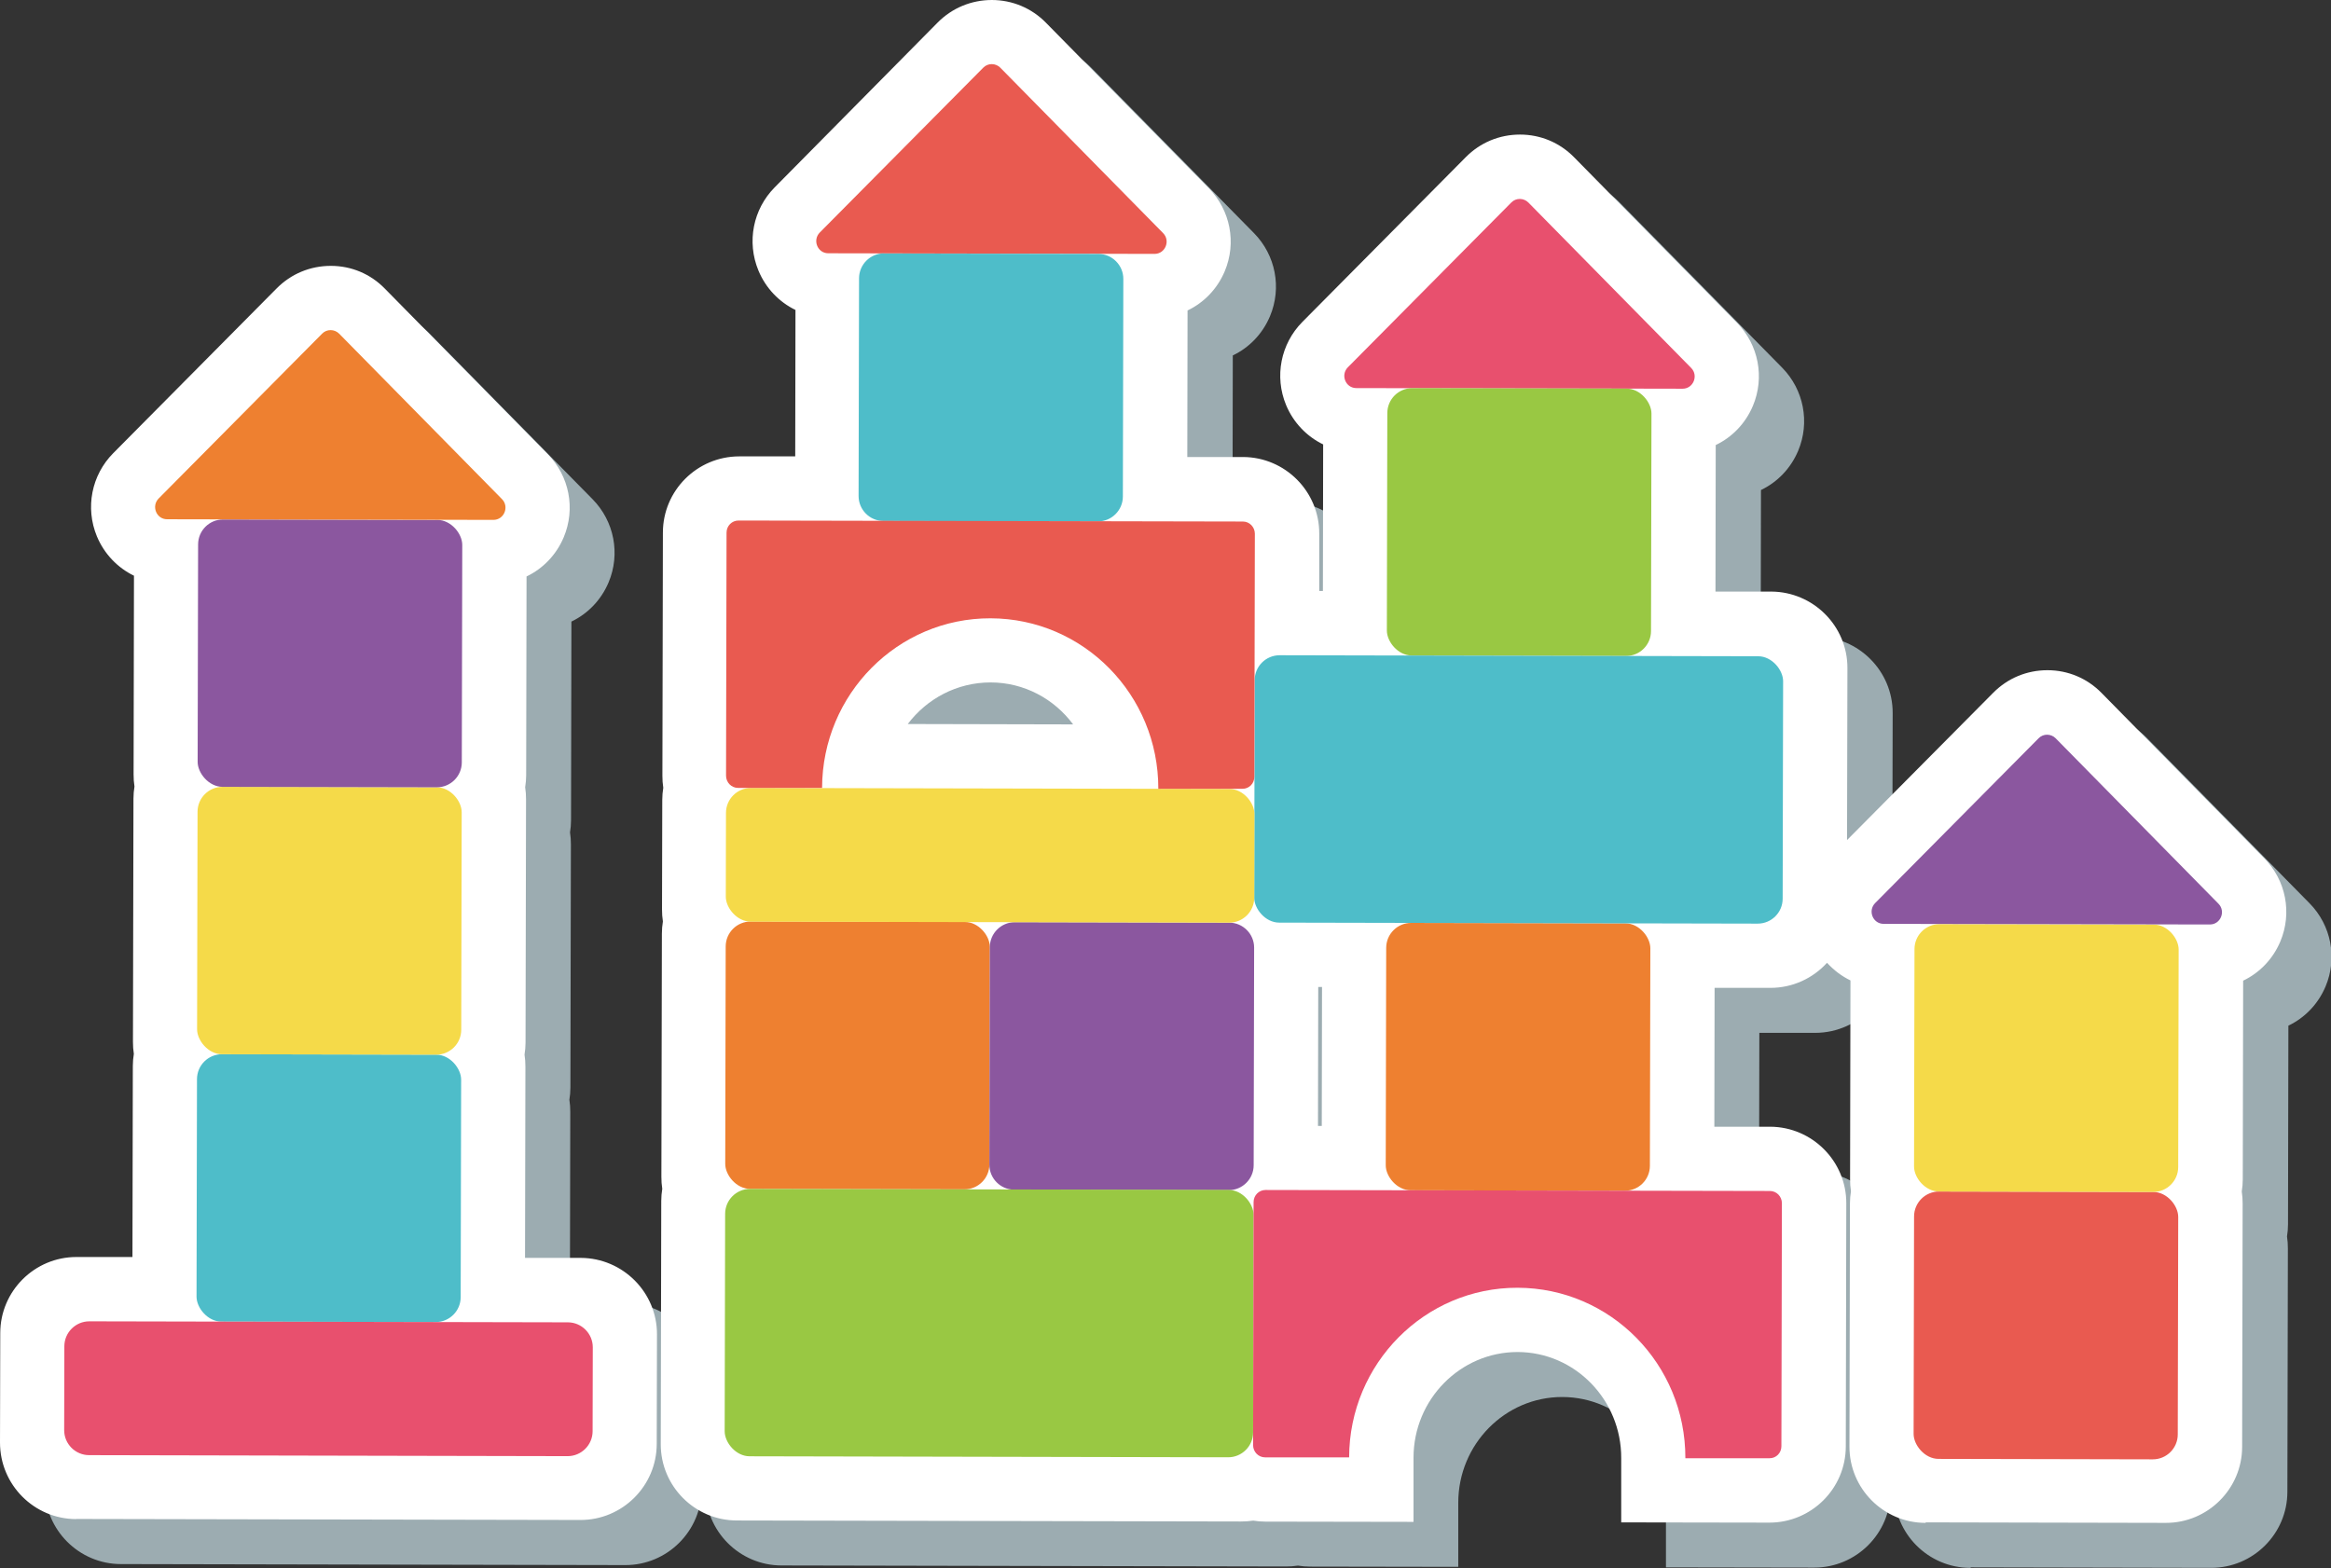 <?xml version="1.0" encoding="UTF-8"?><svg xmlns="http://www.w3.org/2000/svg" viewBox="0 0 184.96 124.47"><rect x="0" y="0" width="184.96" height="124.47" fill="#333333" stroke="none"/><defs><style>.d{fill:#fff;}.e{isolation:isolate;}.f{fill:#b6cad0;mix-blend-mode:multiply;opacity:.8;}.g{fill:#ee8030;}.h{fill:#e8506e;}.i{fill:#4ebdc9;}.j{fill:#8b579f;}.k{fill:#99c843;}.l{fill:#e95a50;}.m{fill:#f5da49;}</style></defs><g class="e"><g id="a"/><g id="b"><g id="c"><g><path class="f" d="M156.34,124.43c-3.34,0-6.05-2.73-6.04-6.06l.04-19.3c0-.33,.03-.65,.08-.96-.05-.31-.07-.63-.07-.96l.03-15.77c-.7-.34-1.33-.82-1.86-1.4-1.11,1.22-2.71,1.99-4.49,1.99h-4.43l-.02,11.02h4.44c3.33,.02,6.04,2.74,6.03,6.08l-.04,19.29c0,3.34-2.72,6.05-6.06,6.05l-11.76-.02v-5.09c.02-4.64-3.67-8.42-8.22-8.43s-8.26,3.76-8.26,8.39v5.09l-11.77-.02c-.33,0-.64-.03-.95-.08-.31,.05-.63,.07-.96,.07l-40.01-.08c-3.34,0-6.05-2.73-6.04-6.06l.04-19.3c0-.33,.03-.65,.08-.96-.05-.31-.07-.63-.07-.96l.04-19.3c0-.33,.03-.65,.08-.96-.05-.31-.07-.63-.07-.96l.02-8.69c0-.33,.03-.65,.08-.96-.05-.31-.07-.63-.07-.96l.04-19.29c0-3.34,2.72-6.05,6.06-6.05h4.44l.02-11.62c-1.3-.63-2.36-1.73-2.94-3.13-.94-2.27-.43-4.86,1.29-6.6l12.97-13.08c1.15-1.16,2.68-1.79,4.3-1.79,1.63,0,3.15,.64,4.29,1.8l12.92,13.13c1.72,1.75,2.22,4.34,1.27,6.6-.59,1.4-1.65,2.49-2.95,3.11l-.02,11.63h4.44c3.33,.02,6.04,2.74,6.03,6.08v4.55h.29l.02-11.63c-1.3-.63-2.36-1.73-2.94-3.12-.94-2.27-.43-4.86,1.29-6.6l12.97-13.08c1.15-1.16,2.67-1.79,4.3-1.79s3.15,.64,4.29,1.8l12.92,13.13c1.72,1.75,2.22,4.34,1.27,6.6-.59,1.4-1.65,2.49-2.95,3.11l-.02,11.63h4.43c3.34,.02,6.05,2.74,6.04,6.07l-.03,13.65,11.6-11.69c1.15-1.16,2.67-1.79,4.3-1.79s3.15,.64,4.29,1.8l12.92,13.13c1.72,1.75,2.22,4.34,1.27,6.6-.59,1.4-1.65,2.49-2.95,3.11l-.03,15.77c0,.33-.03,.65-.08,.96,.05,.31,.07,.63,.07,.96l-.04,19.3c0,3.34-2.73,6.05-6.06,6.04l-19.05-.04Zm-47.91-31.5l.02-11.03h-.3l-.02,11.03h.3Zm-19.73-31.87c-1.5-2.02-3.88-3.33-6.55-3.33-2.67,0-5.05,1.29-6.57,3.3l13.12,.03ZM9.6,124.13c-3.34,0-6.05-2.73-6.04-6.06l.02-8.69c0-3.34,2.73-6.05,6.06-6.04h4.43l.03-15.16c0-.33,.03-.65,.08-.96-.05-.31-.07-.63-.07-.96l.04-19.3c0-.33,.03-.65,.08-.96-.05-.31-.07-.63-.07-.96l.03-15.77c-1.3-.63-2.36-1.73-2.94-3.12-.94-2.27-.43-4.86,1.29-6.6l12.97-13.08c1.15-1.16,2.67-1.79,4.3-1.79s3.15,.64,4.29,1.81l12.92,13.13c1.72,1.75,2.22,4.34,1.27,6.6-.59,1.4-1.65,2.49-2.95,3.11l-.03,15.77c0,.33-.03,.65-.08,.96,.05,.31,.07,.63,.07,.96l-.04,19.3c0,.33-.03,.65-.08,.96,.05,.31,.07,.63,.07,.96l-.03,15.17h4.43c3.34,.02,6.05,2.74,6.04,6.07l-.02,8.69c0,3.34-2.73,6.05-6.06,6.04l-40.01-.08Z"/><path class="d" d="M152.79,120.86c-3.34,0-6.05-2.73-6.04-6.06l.04-19.3c0-.33,.03-.65,.08-.96-.05-.31-.07-.63-.07-.96l.03-15.77c-.7-.34-1.33-.82-1.86-1.4-1.11,1.22-2.71,1.99-4.49,1.99h-4.43l-.02,11.02h4.44c3.33,.02,6.04,2.74,6.03,6.08l-.04,19.29c0,3.34-2.72,6.05-6.06,6.05l-11.76-.02v-5.09c.02-4.64-3.67-8.42-8.22-8.43-4.55,0-8.26,3.76-8.26,8.39v5.09l-11.77-.02c-.33,0-.64-.03-.95-.08-.31,.05-.63,.07-.96,.07l-40.01-.08c-3.34,0-6.05-2.73-6.04-6.06l.04-19.3c0-.33,.03-.65,.08-.96-.05-.31-.07-.63-.07-.96l.04-19.3c0-.33,.03-.65,.08-.96-.05-.31-.07-.63-.07-.96l.02-8.69c0-.33,.03-.65,.08-.96-.05-.31-.07-.63-.07-.96l.04-19.29c0-3.34,2.72-6.05,6.06-6.05h4.44l.02-11.62c-1.3-.63-2.36-1.73-2.94-3.13-.94-2.27-.43-4.86,1.29-6.6L74.4,1.79C75.55,.63,77.08,0,78.7,0s3.15,.64,4.29,1.8l12.92,13.13c1.72,1.75,2.22,4.34,1.27,6.6-.59,1.4-1.65,2.49-2.95,3.11l-.02,11.63h4.44c3.33,.02,6.04,2.74,6.03,6.08v4.55h.29l.02-11.63c-1.3-.63-2.36-1.73-2.94-3.12-.94-2.27-.43-4.86,1.29-6.6l12.97-13.08c1.15-1.16,2.67-1.79,4.3-1.79s3.15,.64,4.29,1.8l12.92,13.13c1.72,1.75,2.22,4.34,1.27,6.6-.59,1.4-1.65,2.49-2.95,3.11l-.02,11.63h4.43c3.34,.02,6.05,2.74,6.04,6.07l-.03,13.65,11.6-11.69c1.15-1.16,2.67-1.79,4.3-1.79,1.63,0,3.15,.64,4.29,1.8l12.92,13.13c1.72,1.75,2.22,4.34,1.27,6.6-.59,1.4-1.65,2.49-2.95,3.11l-.03,15.77c0,.33-.03,.65-.08,.96,.05,.31,.07,.63,.07,.96l-.04,19.3c0,3.34-2.73,6.05-6.06,6.04l-19.05-.04Zm-47.91-31.5l.02-11.03h-.3l-.02,11.03h.3Zm-19.73-31.87c-1.5-2.02-3.88-3.33-6.55-3.33-2.67,0-5.05,1.29-6.57,3.3l13.12,.03ZM6.04,120.56C2.7,120.55,0,117.83,0,114.49l.02-8.69c0-3.34,2.73-6.05,6.06-6.04h4.43l.03-15.16c0-.33,.03-.65,.08-.96-.05-.31-.07-.63-.07-.96l.04-19.3c0-.33,.03-.65,.08-.96-.05-.31-.07-.63-.07-.96l.03-15.77c-1.3-.63-2.36-1.73-2.94-3.12-.94-2.27-.43-4.86,1.29-6.6l12.97-13.08c1.15-1.16,2.67-1.79,4.3-1.79s3.15,.64,4.29,1.81l12.92,13.13c1.72,1.75,2.22,4.34,1.27,6.6-.59,1.4-1.65,2.49-2.95,3.11l-.03,15.77c0,.33-.03,.65-.08,.96,.05,.31,.07,.63,.07,.96l-.04,19.3c0,.33-.03,.65-.08,.96,.05,.31,.07,.63,.07,.96l-.03,15.17h4.43c3.34,.02,6.05,2.74,6.04,6.07l-.02,8.69c0,3.34-2.73,6.05-6.06,6.04l-40.01-.08Z"/><g><g><rect class="g" x="57.57" y="73.15" width="20.96" height="21.22" rx="1.98" ry="1.98" transform="translate(.17 -.14) rotate(.12)"/><path class="j" d="M80.51,73.2h17.01c1.09,0,1.98,.89,1.98,1.98v17.27c0,1.09-.89,1.98-1.98,1.98h-17.01c-1.09,0-1.98-.89-1.98-1.98v-17.27c0-1.09,.89-1.98,1.98-1.98Z" transform="translate(.17 -.18) rotate(.12)"/></g><rect class="i" x="15.62" y="83.68" width="20.96" height="21.22" rx="1.98" ry="1.98" transform="translate(.19 -.05) rotate(.12)"/><rect class="m" x="15.66" y="62.46" width="20.96" height="21.22" rx="1.98" ry="1.98" transform="translate(.15 -.05) rotate(.12)"/><rect class="j" x="15.7" y="41.24" width="20.96" height="21.22" rx="1.98" ry="1.98" transform="translate(.11 -.05) rotate(.12)"/><rect class="g" x="109.98" y="73.26" width="20.96" height="21.22" rx="1.98" ry="1.98" transform="translate(.17 -.25) rotate(.12)"/><path class="l" d="M91.61,20.15l-25.89-.05c-.85,0-1.27-1.04-.67-1.65l12.97-13.08c.37-.38,.98-.37,1.35,0l12.92,13.13c.6,.61,.17,1.65-.68,1.65Z"/><path class="g" d="M39.15,41.26l-25.89-.05c-.85,0-1.27-1.04-.67-1.65l12.97-13.08c.37-.38,.98-.37,1.35,0l12.92,13.13c.6,.61,.17,1.65-.68,1.65Z"/><rect class="l" x="151.86" y="94.57" width="20.96" height="21.22" rx="1.98" ry="1.98" transform="translate(.22 -.33) rotate(.12)"/><rect class="m" x="151.9" y="73.35" width="20.96" height="21.22" rx="1.98" ry="1.98" transform="translate(.17 -.33) rotate(.12)"/><path class="j" d="M175.35,73.37l-25.89-.05c-.85,0-1.27-1.04-.67-1.65l12.97-13.08c.37-.38,.98-.37,1.35,0l12.92,13.13c.6,.61,.17,1.65-.68,1.65Z"/><path class="i" d="M70.13,20.13h17.01c1.09,0,1.98,.89,1.98,1.98v17.27c0,1.09-.89,1.98-1.98,1.98h-17.01c-1.09,0-1.98-.89-1.98-1.98V22.1c0-1.09,.89-1.98,1.98-1.98Z" transform="translate(.06 -.16) rotate(.12)"/><path class="h" d="M133.51,30.85l-25.89-.05c-.85,0-1.27-1.04-.67-1.65l12.97-13.08c.37-.38,.98-.37,1.35,0l12.92,13.13c.6,.61,.17,1.65-.68,1.65Z"/><rect class="k" x="110.06" y="30.82" width="20.96" height="21.22" rx="1.98" ry="1.98" transform="translate(.09 -.25) rotate(.12)"/><rect class="k" x="57.52" y="94.39" width="41.93" height="21.22" rx="1.98" ry="1.98" transform="translate(.22 -.16) rotate(.12)"/><rect class="i" x="99.54" y="52.04" width="41.93" height="21.22" rx="1.98" ry="1.98" transform="translate(.13 -.25) rotate(.12)"/><rect class="m" x="57.6" y="62.57" width="41.93" height="10.61" rx="1.98" ry="1.98" transform="translate(.14 -.16) rotate(.12)"/><path class="h" d="M7.08,104.9H45.05c1.09,0,1.98,.89,1.98,1.98v6.66c0,1.09-.89,1.98-1.98,1.98H7.08c-1.09,0-1.98-.89-1.98-1.98v-6.66c0-1.09,.89-1.98,1.98-1.98Z" transform="translate(.23 -.05) rotate(.12)"/><path class="h" d="M99.47,95.4l-.04,19.29c0,.53,.42,.97,.95,.97h6.67c.02-7.44,6-13.48,13.37-13.46,7.37,.02,13.33,6.07,13.31,13.53h6.67c.53,.01,.95-.42,.95-.95l.04-19.29c0-.53-.42-.97-.95-.97l-40.02-.08c-.53,0-.95,.43-.95,.96Z"/><path class="l" d="M57.65,42.27l-.04,19.29c0,.53,.42,.97,.95,.97h6.67c.02-7.44,6-13.48,13.37-13.46s13.33,6.07,13.31,13.53h6.67c.53,.01,.95-.42,.95-.95l.04-19.29c0-.53-.42-.97-.95-.97l-40.02-.08c-.53,0-.95,.43-.95,.96Z"/></g></g></g></g></g></svg>